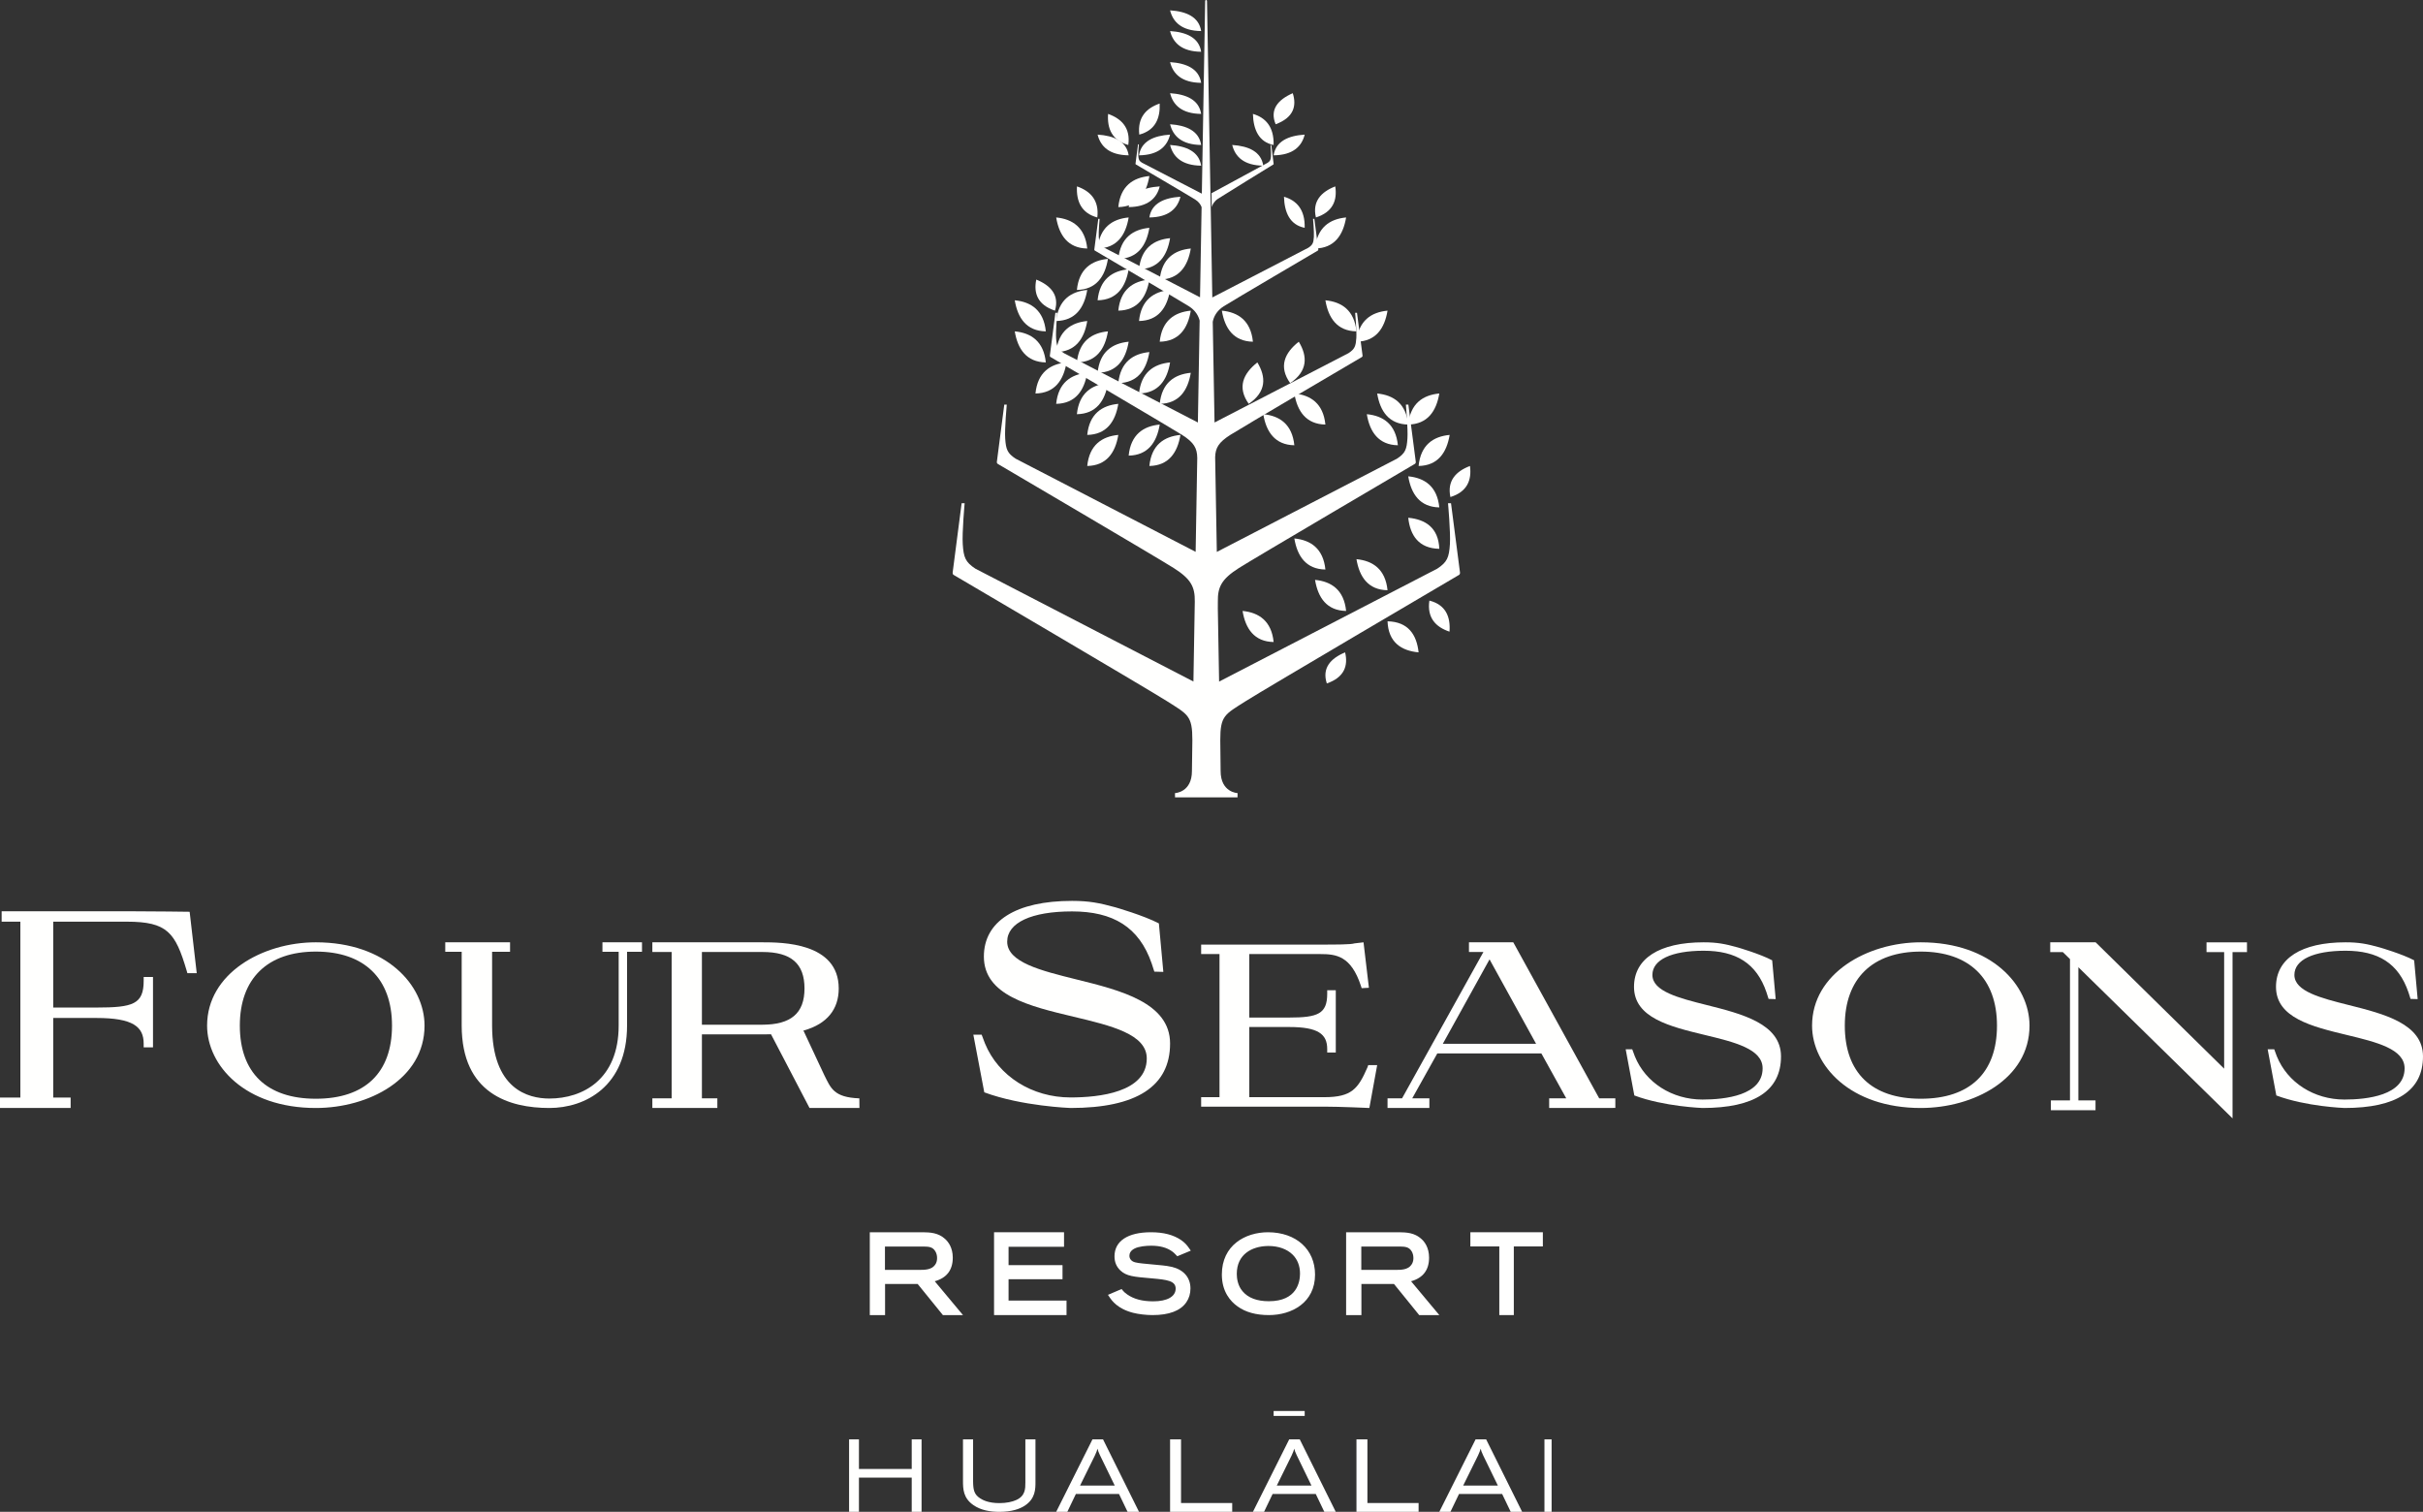 <?xml version="1.0" encoding="UTF-8"?>
<svg width="234px" height="146px" viewBox="0 0 234 146" version="1.1" xmlns="http://www.w3.org/2000/svg" xmlns:xlink="http://www.w3.org/1999/xlink">
    <rect x="0" y="0" width="234" height="146" fill="#333333" stroke="none"/>
    <title>KON_White_Trans</title>
    <g id="Desktop" stroke="none" stroke-width="1" fill="none" fill-rule="evenodd">
        <g id="Desktop-" transform="translate(-603, -3343)" fill="#FFFFFE">
            <g id="Footer" transform="translate(0, 3294)">
                <g id="KON_White_Trans" transform="translate(603, 49)">
                    <polyline id="Fill-1" points="82 139 82.952 139 82.952 141.861 88.049 141.861 88.049 139 89 139 89 146 88.049 146 88.049 142.694 82.952 142.694 82.952 146 82 146 82 139"></polyline>
                    <path d="M93.976,139 L93.976,143.056 C93.986,143.85 94.063,144.315 94.653,144.694 C94.904,144.858 95.446,145.158 96.529,145.158 C97.186,145.158 97.767,145.032 98.143,144.858 C99.024,144.462 99.024,143.755 99.024,143.183 L99.024,139 L100,139 L100,143.105 C100,143.793 100,144.731 98.957,145.41 C98.482,145.719 97.718,146 96.519,146 C95.63,146 94.73,145.856 93.996,145.342 C93.029,144.673 93,143.793 93,143.019 L93,139 L93.976,139" id="Fill-2"></path>
                    <path d="M106.225,140.524 C106.177,140.406 106.12,140.287 106.071,140.168 C106.043,140.078 106.014,139.99 105.996,139.9 C105.966,139.99 105.937,140.089 105.899,140.189 C105.85,140.318 105.793,140.436 105.736,140.565 L104.305,143.465 L107.657,143.465 L106.225,140.524 Z M105.505,139 L106.524,139 L110,146 L108.895,146 L108.069,144.277 L103.902,144.277 L103.076,146 L102,146 L105.505,139 L105.505,139 Z" id="Fill-3"></path>
                    <polyline id="Fill-4" points="113 139 114.058 139 114.058 145.147 119 145.147 119 146 113 146 113 139"></polyline>
                    <path d="M125.226,140.524 C125.176,140.406 125.119,140.287 125.071,140.168 C125.044,140.078 125.014,139.99 124.994,139.9 C124.966,139.99 124.936,140.089 124.898,140.189 C124.851,140.318 124.794,140.436 124.735,140.565 L123.304,143.465 L126.655,143.465 L125.226,140.524 Z M124.505,139 L125.523,139 L129,146 L127.895,146 L127.07,144.277 L122.901,144.277 L122.075,146 L121,146 L124.505,139 L124.505,139 Z" id="Fill-5"></path>
                    <polyline id="Fill-6" points="131 139 132.057 139 132.057 145.147 137 145.147 137 146 131 146 131 139"></polyline>
                    <path d="M143.225,140.524 C143.178,140.406 143.119,140.287 143.072,140.168 C143.044,140.078 143.015,139.99 142.995,139.9 C142.966,139.99 142.936,140.089 142.899,140.189 C142.851,140.318 142.794,140.436 142.737,140.565 L141.305,143.465 L144.656,143.465 L143.225,140.524 Z M142.505,139 L143.523,139 L147,146 L145.897,146 L145.069,144.277 L140.903,144.277 L140.075,146 L139,146 L142.505,139 L142.505,139 Z" id="Fill-7"></path>
                    <polygon id="Fill-8" points="149.154 146 149.846 146 149.846 139 149.154 139"></polygon>
                    <polygon id="Fill-9" points="123 136.738 126 136.738 126 136.262 123 136.262"></polygon>
                    <path d="M90.322,120.83 C90.436,121.009 90.499,121.244 90.499,121.497 C90.499,121.755 90.433,121.976 90.3,122.154 C89.952,122.635 89.284,122.635 88.797,122.635 L85.464,122.635 L85.464,120.381 L89.221,120.381 C89.673,120.392 90.065,120.4 90.322,120.83 Z M92.014,121.454 C92.014,120.471 91.561,119.912 91.295,119.669 C90.613,119.027 89.793,119.013 89.124,119 L84,119 L84,127 L85.475,127 L85.475,123.994 L88.622,123.994 L91.059,127 L93,127 L90.272,123.733 C91.428,123.412 92.014,122.648 92.014,121.454 L92.014,121.454 Z" id="Fill-10"></path>
                    <polyline id="Fill-11" points="97.401 123.536 102.612 123.536 102.612 122.177 97.401 122.177 97.401 120.403 102.758 120.403 102.758 119 96 119 96 127 103 127 103 125.598 97.401 125.598 97.401 123.536"></polyline>
                    <path d="M109.576,120.57 C109.97,120.37 110.658,120.3 111.171,120.3 C112.029,120.3 112.696,120.483 113.213,120.859 C113.343,120.952 113.418,121.031 113.534,121.15 L113.697,121.318 L115,120.776 L114.836,120.542 C114.615,120.226 114.436,120.018 114.073,119.761 C113.325,119.249 112.368,119 111.15,119 C108.915,119 107.632,119.849 107.632,121.325 C107.632,121.881 107.818,122.328 108.204,122.695 C108.797,123.245 109.46,123.302 111.265,123.456 C112.717,123.584 113.539,123.693 113.539,124.442 C113.539,125.211 112.727,125.671 111.37,125.671 C110.318,125.671 109.5,125.455 108.862,125.007 C108.623,124.842 108.529,124.74 108.422,124.611 L108.317,124.484 L107,125.046 L107.157,125.276 C107.363,125.582 107.913,126.393 109.432,126.78 C109.929,126.909 110.68,127 111.301,127 C112.903,127 114.003,126.585 114.569,125.763 C114.833,125.38 114.968,124.931 114.968,124.431 C114.968,123.382 114.318,122.621 113.182,122.346 C112.856,122.269 112.528,122.23 112.25,122.2 C111.93,122.165 111.612,122.136 111.295,122.109 C110.98,122.08 110.665,122.053 110.347,122.017 C109.725,121.951 109.412,121.895 109.221,121.67 C109.125,121.564 109.072,121.425 109.072,121.274 C109.072,121.067 109.159,120.78 109.576,120.57" id="Fill-12"></path>
                    <path d="M125.548,122.992 C125.548,123.794 125.255,125.661 122.54,125.661 C121.391,125.661 120.539,125.34 120.002,124.702 C119.514,124.139 119.442,123.406 119.442,123.02 C119.442,121.095 120.952,120.369 122.365,120.33 C122.411,120.329 122.456,120.327 122.499,120.327 C123.466,120.327 124.292,120.623 124.838,121.164 C125.304,121.625 125.548,122.256 125.548,122.992 Z M122.469,119 C120.245,119 118,120.262 118,123.082 C118,124.739 118.827,125.673 119.519,126.163 C120.282,126.718 121.299,127 122.54,127 C124.76,127 127,125.791 127,123.093 C127,120.657 125.18,119.012 122.469,119 L122.469,119 Z" id="Fill-13"></path>
                    <path d="M136.499,121.497 C136.499,121.755 136.432,121.974 136.297,122.154 C135.953,122.635 135.286,122.635 134.797,122.635 L131.467,122.635 L131.467,120.381 L135.222,120.381 C135.656,120.391 136.066,120.4 136.323,120.83 C136.437,121.007 136.499,121.244 136.499,121.497 Z M138.012,121.454 C138.012,120.467 137.56,119.909 137.296,119.669 C136.614,119.027 135.794,119.013 135.125,119 L130,119 L130,127 L131.478,127 L131.478,123.994 L134.622,123.994 L137.058,127 L139,127 L136.273,123.733 C137.429,123.411 138.012,122.646 138.012,121.454 L138.012,121.454 Z" id="Fill-14"></path>
                    <polyline id="Fill-15" points="142 119 142 120.37 144.795 120.37 144.795 127 146.196 127 146.196 120.37 149 120.37 149 119 142 119"></polyline>
                    <path d="M6.822,107 L0,107 L0,105.993 L1.966,105.993 L1.966,89.007 L0.159,89.007 L0.159,88 L12.244,88 C14.808,88 18.274,88.053 18.308,88.051 L18.317,88.07 L19,93.981 L18.097,93.981 L18.025,93.731 C16.938,90.061 16.172,89.007 12.244,89.007 L5.14,89.007 L5.14,97.3 L9.314,97.3 C12.849,97.3 13.876,96.979 13.876,94.711 L13.876,94.347 L14.776,94.347 L14.776,101.147 L13.876,101.147 L13.876,100.787 C13.876,99.172 12.876,98.307 9.314,98.307 L5.14,98.307 L5.14,105.993 L6.822,105.993 L6.822,107" id="Fill-16"></path>
                    <path d="M30.501,91.896 C25.836,91.896 23.162,94.501 23.162,99.045 C23.162,103.599 25.768,106.107 30.501,106.107 C35.247,106.107 37.858,103.599 37.858,99.045 C37.858,94.501 35.178,91.896 30.501,91.896 M30.501,107 C23.682,107 20,102.902 20,99.045 C20,94.009 25.339,91 30.501,91 C37.32,91 41,95.145 41,99.045 C41,104.212 35.593,107 30.501,107" id="Fill-17"></path>
                    <path d="M53.054,107 C49.192,107 44.587,105.619 44.587,99.035 L44.587,91.915 L43,91.915 L43,91 L49.258,91 L49.258,91.915 L47.524,91.915 L47.524,99.035 C47.524,105.171 50.99,106.088 53.054,106.088 C56.29,106.088 59.748,104.236 59.748,99.035 L59.748,91.915 L58.182,91.915 L58.182,91 L62,91 L62,91.915 L60.558,91.915 L60.558,99.035 C60.558,104.915 56.518,107 53.054,107" id="Fill-18"></path>
                    <path d="M67.787,98.958 L73.612,98.958 C76.395,98.958 77.694,97.845 77.694,95.458 C77.694,93.054 76.403,91.935 73.633,91.935 L67.787,91.935 L67.787,98.958 Z M73.781,99.892 L67.787,99.892 L67.787,106.065 L69.278,106.065 L69.278,107 L63,107 L63,106.065 L64.864,106.065 L64.864,91.935 L63,91.935 L63,91 L73.633,91 C75.456,91 81,91 81,95.458 C81,97.482 79.857,98.873 77.685,99.498 C77.685,99.498 76.458,99.892 73.781,99.892 L73.781,99.892 Z" id="Fill-19"></path>
                    <path d="M111.918,89.174 L112.349,93.857 L111.479,93.833 L111.225,93.047 C110.009,89.523 107.495,88.016 103.53,88.016 C99.609,88.016 97.269,89.109 97.269,90.935 C97.269,92.927 100.515,93.732 103.952,94.584 C108.195,95.633 113,96.825 113,100.775 C113,104.905 109.767,107 103.39,107 C103.39,107 98.695,106.837 95.057,105.488 L94,99.919 L94.802,99.919 L95.121,100.762 C96.423,103.933 99.669,105.982 103.39,105.982 C106.139,105.982 110.749,105.492 110.749,102.214 C110.749,99.868 107.311,99.051 103.672,98.184 C99.417,97.171 95.017,96.122 95.017,92.376 C95.017,88.957 98.119,87 103.53,87 C105.178,87 106.162,87.193 107.737,87.626 C107.737,87.626 110.447,88.404 111.918,89.174" id="Fill-20"></path>
                    <path d="M132.245,107 L132.167,106.997 C132.14,106.996 129.407,106.87 127.899,106.87 L116,106.87 L116,105.956 L117.773,105.956 L117.773,92.136 L116,92.136 L116,91.221 L127.522,91.221 C128.973,91.221 130.472,91.221 130.81,91.103 L131.682,91 L132.202,95.391 L131.502,95.428 L131.429,95.204 C130.478,92.302 129.025,92.136 127.522,92.136 L120.65,92.136 L120.65,98.266 L124.508,98.266 C127.258,98.266 128.175,97.911 128.175,95.971 L128.175,95.631 L129.003,95.631 L129.003,101.646 L128.175,101.646 L128.175,101.307 C128.175,99.851 127.282,99.18 124.508,99.18 L120.65,99.18 L120.65,105.956 L127.899,105.956 C130.544,105.956 131.161,105.14 132.061,103.076 L132.137,102.859 L133,102.859 L132.245,107" id="Fill-21"></path>
                    <path d="M139.34,100.8 L148.346,100.8 L143.852,92.648 L139.34,100.8 Z M149.61,107 L149.61,106.065 L151.258,106.065 L148.858,101.733 L138.806,101.733 L136.387,106.065 L138.041,106.065 L138.041,107 L134,107 L134,106.065 L135.405,106.065 L143.26,91.935 L141.864,91.935 L141.864,91 L146.142,91 L146.235,91.164 L154.44,106.065 L156,106.065 L156,106.994 L149.61,107 L149.61,107 Z" id="Fill-22"></path>
                    <path d="M185.5,91 C180.339,91 175,94.009 175,99.045 C175,102.902 178.681,107 185.5,107 C190.59,107 196,104.212 196,99.045 C196,95.145 192.319,91 185.5,91 M185.5,106.107 C180.769,106.107 178.161,103.599 178.161,99.045 C178.161,94.501 180.836,91.896 185.5,91.896 C190.176,91.896 192.858,94.501 192.858,99.045 C192.858,103.599 190.244,106.107 185.5,106.107" id="Fill-23"></path>
                    <polyline id="Fill-24" points="198 91 198 91.949 199.219 91.949 199.908 92.621 199.908 106.265 198.063 106.265 198.063 107.213 202.374 107.213 202.374 106.265 200.717 106.265 200.717 93.405 215.435 107.834 215.606 108 215.606 91.949 217 91.949 217 91.002 213.094 91.002 213.094 91.949 214.796 91.949 214.796 103.203 202.416 91.029 202.385 91 198 91"></polyline>
                    <path d="M82.991,106.07 C80.501,105.98 80.23,105.06 79.61,103.837 L77.346,99 L74,99 L78.18,107 L83,107 L82.991,106.07" id="Fill-25"></path>
                    <path d="M171.146,92.739 L171.486,96.485 L170.799,96.466 L170.599,95.837 C169.64,93.018 167.655,91.814 164.523,91.814 C161.428,91.814 159.58,92.687 159.58,94.148 C159.58,95.742 162.144,96.385 164.858,97.066 C168.207,97.908 172,98.859 172,102.02 C172,105.325 169.449,107 164.414,107 C164.414,107 160.707,106.869 157.835,105.79 L157,101.334 L157.633,101.334 L157.884,102.01 C158.913,104.546 161.476,106.185 164.414,106.185 C166.583,106.185 170.224,105.793 170.224,103.171 C170.224,101.295 167.509,100.64 164.636,99.947 C161.276,99.137 157.803,98.298 157.803,95.301 C157.803,92.567 160.252,91 164.523,91 C165.825,91 166.6,91.154 167.845,91.501 C167.845,91.501 169.985,92.123 171.146,92.739" id="Fill-26"></path>
                    <path d="M233.145,92.739 L233.485,96.485 L232.798,96.466 L232.598,95.837 C231.639,93.018 229.654,91.814 226.523,91.814 C223.427,91.814 221.58,92.687 221.58,94.148 C221.58,95.742 224.143,96.385 226.855,97.066 C230.206,97.908 234,98.859 234,102.02 C234,105.325 231.446,107 226.412,107 C226.412,107 222.707,106.869 219.835,105.79 L219,101.334 L219.633,101.334 L219.884,102.01 C220.913,104.546 223.476,106.185 226.412,106.185 C228.582,106.185 232.223,105.793 232.223,103.171 C232.223,101.295 229.508,100.64 226.635,99.947 C223.276,99.137 219.803,98.298 219.803,95.301 C219.803,92.567 222.251,91 226.523,91 C227.824,91 228.601,91.154 229.844,91.501 C229.844,91.501 231.983,92.123 233.145,92.739" id="Fill-27"></path>
                    <path d="M141.962,45 C140.601,45.516 139.739,46.435 140.072,48 C141.707,47.494 142.143,46.349 141.962,45" id="Fill-28"></path>
                    <path d="M136,46 C136.285,47.716 137.135,48.966 139,49 C138.796,46.966 137.584,46.15 136,46" id="Fill-29"></path>
                    <path d="M139,53 C138.922,50.976 137.684,50.159 136,50 C136.188,51.714 137.016,52.959 139,53" id="Fill-30"></path>
                    <path d="M134,30 C132.415,30.153 131.204,30.969 131,33 C132.861,32.97 133.718,31.719 134,30" id="Fill-31"></path>
                    <path d="M128,29 C128.284,30.719 129.138,31.968 131,32 C130.796,29.973 129.583,29.153 128,29" id="Fill-32"></path>
                    <path d="M127,24 C128.863,23.966 129.713,22.719 130,21 C128.415,21.15 127.204,21.969 127,24" id="Fill-33"></path>
                    <path d="M128.952,18 C127.581,18.533 126.719,19.455 127.084,21 C128.731,20.477 129.158,19.333 128.952,18" id="Fill-34"></path>
                    <path d="M124,19 C124.043,20.523 124.574,21.719 125.998,22 C126.047,20.221 125.198,19.347 124,19" id="Fill-35"></path>
                    <path d="M123,15 C124.858,14.98 125.714,14.145 126,13 C124.415,13.1 123.208,13.646 123,15" id="Fill-36"></path>
                    <path d="M124.847,9 C123.424,9.625 122.6,10.573 123.196,12 C124.924,11.362 125.245,10.242 124.847,9" id="Fill-37"></path>
                    <path d="M122.998,14 C123.046,12.221 122.199,11.347 121,11 C121.043,12.523 121.573,13.719 122.998,14" id="Fill-38"></path>
                    <path d="M122,16 C121.798,14.646 120.585,14.103 119,14 C119.287,15.146 120.138,15.977 122,16" id="Fill-39"></path>
                    <path d="M117.619,19.2 C118.075,18.896 122.971,15.885 122.971,15.885 C122.983,15.878 123.001,15.863 123,15.823 L122.775,14 L122.699,14 C122.699,14 122.765,14.767 122.746,15.073 C122.723,15.424 122.679,15.546 122.426,15.719 L117,18.659 C117.01,19.101 117.015,19.548 117.025,20 C117.098,19.741 117.261,19.439 117.619,19.2" id="Fill-40"></path>
                    <path d="M116,3 C115.795,1.644 114.582,1.1 113,1 C113.285,2.144 114.137,2.977 116,3" id="Fill-41"></path>
                    <path d="M116,5 C115.796,3.646 114.583,3.1 113,3 C113.287,4.145 114.138,4.979 116,5" id="Fill-42"></path>
                    <path d="M116,8 C115.796,6.646 114.583,6.101 113,6 C113.285,7.143 114.138,7.98 116,8" id="Fill-43"></path>
                    <path d="M116,11 C115.795,9.647 114.583,9.103 113,9 C113.287,10.146 114.138,10.98 116,11" id="Fill-44"></path>
                    <path d="M116,14 C115.796,12.646 114.582,12.103 113,12 C113.284,13.146 114.139,13.976 116,14" id="Fill-45"></path>
                    <path d="M116,16 C115.795,14.647 114.583,14.103 113,14 C113.285,15.145 114.138,15.977 116,16" id="Fill-46"></path>
                    <path d="M111.994,10 C110.702,10.442 109.839,11.339 110.025,13 C111.566,12.596 112.06,11.427 111.994,10" id="Fill-47"></path>
                    <path d="M110,15 C111.862,14.977 112.715,14.146 113,13 C111.417,13.103 110.204,13.646 110,15" id="Fill-48"></path>
                    <path d="M108.963,14 C109.194,12.372 108.327,11.466 107.013,11 C106.912,12.404 107.389,13.566 108.963,14" id="Fill-49"></path>
                    <path d="M109,15 C108.797,13.647 107.585,13.101 106,13 C106.286,14.146 107.137,14.976 109,15" id="Fill-50"></path>
                    <path d="M113,23 C111.418,23.151 110.204,23.967 110,26 C111.863,25.966 112.718,24.716 113,23" id="Fill-51"></path>
                    <path d="M108,25 C109.863,24.97 110.714,23.719 111,22 C109.418,22.153 108.206,22.969 108,25" id="Fill-52"></path>
                    <path d="M115,24 C113.416,24.15 112.204,24.969 112,27 C113.86,26.966 114.715,25.718 115,24" id="Fill-53"></path>
                    <path d="M111,21 C112.86,20.98 113.714,20.145 114,19 C112.416,19.101 111.203,19.643 111,21" id="Fill-54"></path>
                    <path d="M109,20 C110.861,19.979 111.714,19.145 112,18 C110.415,18.1 109.205,18.646 109,20" id="Fill-55"></path>
                    <path d="M108,20 C109.863,19.964 110.715,18.719 111,17 C109.417,17.153 108.203,17.97 108,20" id="Fill-56"></path>
                    <path d="M109,21 C107.416,21.148 106.203,21.968 106,24 C107.861,23.964 108.716,22.718 109,21" id="Fill-57"></path>
                    <path d="M105.972,21 C106.169,19.347 105.303,18.45 104.007,18 C103.933,19.418 104.421,20.586 105.972,21" id="Fill-58"></path>
                    <path d="M105,24 C104.796,21.969 103.583,21.153 102,21 C102.284,22.719 103.138,23.97 105,24" id="Fill-59"></path>
                    <path d="M107,32 C105.415,32.15 104.204,32.967 104,35 C105.861,34.966 106.716,33.718 107,32" id="Fill-60"></path>
                    <path d="M102,34 C103.863,33.968 104.716,32.719 105,31 C103.417,31.153 102.206,31.969 102,34" id="Fill-61"></path>
                    <path d="M109,33 C107.415,33.153 106.204,33.97 106,36 C107.861,35.964 108.716,34.72 109,33" id="Fill-62"></path>
                    <path d="M111,34 C109.418,34.153 108.204,34.969 108,37 C109.861,36.964 110.714,35.719 111,34" id="Fill-63"></path>
                    <path d="M113,35 C111.416,35.153 110.204,35.969 110,38 C111.863,37.964 112.716,36.716 113,35" id="Fill-64"></path>
                    <path d="M115,36 C113.416,36.153 112.203,36.974 112,39 C113.861,38.968 114.714,37.722 115,36" id="Fill-65"></path>
                    <path d="M112,33 C113.862,32.964 114.716,31.72 115,30 C113.417,30.153 112.206,30.969 112,33" id="Fill-66"></path>
                    <path d="M110,31 C111.863,30.966 112.714,29.719 113,28 C111.416,28.153 110.204,28.969 110,31" id="Fill-67"></path>
                    <path d="M108,30 C109.86,29.966 110.715,28.718 111,27 C109.416,27.15 108.203,27.967 108,30" id="Fill-68"></path>
                    <path d="M106,29 C107.861,28.968 108.714,27.719 109,26 C107.416,26.153 106.203,26.969 106,29" id="Fill-69"></path>
                    <path d="M104,28 C105.861,27.964 106.714,26.719 107,25 C105.416,25.15 104.206,25.966 104,28" id="Fill-70"></path>
                    <path d="M105,28 C103.417,28.151 102.207,28.969 102,31 C103.861,30.966 104.713,29.719 105,28" id="Fill-71"></path>
                    <path d="M101.883,30 C102.324,28.5 101.472,27.568 100.078,27 C99.808,28.303 100.199,29.439 101.883,30" id="Fill-72"></path>
                    <path d="M101,32 C100.796,29.971 99.584,29.153 98,29 C98.286,30.719 99.139,31.968 101,32" id="Fill-73"></path>
                    <path d="M101,35 C100.797,32.966 99.584,32.15 98,32 C98.284,33.716 99.137,34.964 101,35" id="Fill-74"></path>
                    <path d="M105,42 C106.861,41.964 107.716,40.719 108,39 C106.418,39.15 105.204,39.969 105,42" id="Fill-75"></path>
                    <path d="M105,45 C106.861,44.964 107.716,43.719 108,42 C106.418,42.15 105.206,42.969 105,45" id="Fill-76"></path>
                    <path d="M104,40 C105.862,39.966 106.716,38.717 107,37 C105.417,37.153 104.206,37.972 104,40" id="Fill-77"></path>
                    <path d="M102,39 C103.862,38.964 104.713,37.716 105,36 C103.414,36.15 102.204,36.966 102,39" id="Fill-78"></path>
                    <path d="M100,38 C101.863,37.966 102.716,36.716 103,35 C101.417,35.15 100.204,35.965 100,38" id="Fill-79"></path>
                    <path d="M139.842,48.598 C139.842,48.598 140.099,51.417 140.025,52.548 C139.94,53.833 139.769,54.284 138.797,54.92 L117.736,65.821 L117.734,65.82 C117.698,63.744 117.657,61.369 117.611,58.784 L117.614,58.1 C117.59,56.681 117.975,55.92 119.644,54.857 C121.091,53.935 136.639,44.798 136.639,44.798 C136.675,44.777 136.733,44.735 136.73,44.61 L136.012,39.077 L135.773,39.077 C135.773,39.077 135.985,41.405 135.923,42.338 C135.854,43.399 135.713,43.772 134.911,44.296 L117.514,53.3 C117.467,50.621 117.418,47.804 117.366,44.923 L117.353,44.141 C117.381,43.245 117.698,42.711 118.825,41.993 C119.907,41.304 131.521,34.48 131.521,34.48 C131.548,34.465 131.592,34.432 131.588,34.34 L131.052,30.207 L130.874,30.207 C130.874,30.207 131.033,31.946 130.987,32.643 C130.935,33.435 130.829,33.714 130.23,34.105 L117.293,40.801 C117.235,37.562 117.178,34.289 117.12,31.077 C117.21,30.62 117.471,30.028 118.181,29.576 C118.954,29.083 127.269,24.198 127.269,24.198 C127.288,24.188 127.32,24.164 127.317,24.098 L126.934,21.138 L126.806,21.138 C126.806,21.138 126.919,22.385 126.886,22.883 C126.849,23.45 126.775,23.649 126.345,23.929 L117.078,28.726 C117.023,25.744 116.973,22.841 116.925,20.098 L116.925,20.097 C116.915,19.634 116.909,19.174 116.899,18.721 C116.707,8.031 116.565,0.091 116.565,0.091 C116.565,0.04 116.528,0 116.476,0 C116.427,0 116.39,0.04 116.39,0.091 C116.39,0.091 116.252,8.022 116.067,18.703 C116.065,18.916 116.06,19.135 116.056,19.35 C116.06,19.135 116.063,18.916 116.067,18.703 L110.275,15.706 C110.004,15.528 109.956,15.403 109.932,15.043 C109.912,14.728 109.983,13.942 109.983,13.942 L109.903,13.942 L109.661,15.812 C109.659,15.853 109.679,15.868 109.69,15.876 C109.69,15.876 114.949,18.964 115.437,19.277 C115.777,19.492 115.953,19.761 116.044,20.003 L116.044,20.004 C115.996,22.771 115.946,25.701 115.892,28.71 L106.656,23.929 C106.225,23.649 106.151,23.45 106.114,22.882 C106.081,22.383 106.194,21.138 106.194,21.138 L106.066,21.138 L105.682,24.097 C105.681,24.164 105.712,24.186 105.731,24.198 C105.731,24.198 114.046,29.085 114.819,29.577 C115.469,29.989 115.742,30.522 115.855,30.959 L115.855,30.961 L115.855,30.962 C115.799,34.21 115.741,37.523 115.685,40.801 L102.748,34.105 C102.149,33.713 102.043,33.435 101.991,32.643 C101.947,31.946 102.104,30.207 102.104,30.207 L101.924,30.207 L101.389,34.34 C101.384,34.432 101.43,34.464 101.455,34.48 C101.455,34.48 113.07,41.305 114.152,41.995 C115.312,42.732 115.613,43.278 115.625,44.226 L115.61,45.06 L115.61,45.059 C115.561,47.89 115.514,50.657 115.468,53.292 L98.09,44.298 C97.287,43.774 97.146,43.401 97.076,42.339 C97.015,41.407 97.227,39.077 97.227,39.077 L96.987,39.077 L96.27,44.611 C96.266,44.735 96.324,44.778 96.359,44.799 C96.359,44.799 111.909,53.935 113.356,54.859 C115.026,55.92 115.409,56.682 115.386,58.102 L115.386,58.114 C115.337,60.959 115.293,63.561 115.254,65.815 L94.203,54.92 C93.231,54.284 93.06,53.833 92.977,52.548 C92.903,51.418 93.16,48.596 93.16,48.596 L92.869,48.596 L92.001,55.299 C91.993,55.45 92.064,55.502 92.109,55.527 C92.109,55.527 110.94,66.591 112.693,67.709 C114.739,69.012 115.152,69.103 115.152,71.487 C115.152,71.597 115.11,74.357 115.11,74.458 C115.11,76.536 113.473,76.591 113.473,76.591 L113.478,77 L119.513,77 L119.518,76.591 C119.518,76.591 117.881,76.536 117.881,74.458 C117.881,74.357 117.848,71.696 117.848,71.487 C117.848,69.103 118.261,69.011 120.307,67.709 C122.062,66.591 140.893,55.527 140.893,55.527 C140.936,55.502 141.006,55.45 141,55.299 L140.131,48.598 L139.842,48.598" id="Fill-80"></path>
                    <path d="M109,44 C110.862,43.966 111.716,42.719 112,41 C110.416,41.15 109.203,41.969 109,44" id="Fill-81"></path>
                    <path d="M114,42 C112.415,42.15 111.203,42.969 111,45 C112.861,44.966 113.714,43.719 114,42" id="Fill-82"></path>
                    <path d="M124.597,37 C126.305,35.84 126.286,34.415 125.43,33 C124.056,34.079 123.464,35.408 124.597,37" id="Fill-83"></path>
                    <path d="M121.429,35 C120.057,36.079 119.463,37.408 120.597,39 C122.306,37.84 122.287,36.415 121.429,35" id="Fill-84"></path>
                    <path d="M118,30 C118.286,31.719 119.137,32.964 121,33 C120.794,30.969 119.584,30.153 118,30" id="Fill-85"></path>
                    <path d="M128,41 C127.794,38.969 126.583,38.153 125,38 C125.284,39.718 126.136,40.964 128,41" id="Fill-86"></path>
                    <path d="M125,43 C124.794,40.969 123.583,40.153 122,40 C122.286,41.719 123.138,42.964 125,43" id="Fill-87"></path>
                    <path d="M134,57 C133.796,54.97 132.581,54.153 131,54 C131.283,55.719 132.136,56.968 134,57" id="Fill-88"></path>
                    <path d="M130,59 C129.796,56.97 128.581,56.153 127,56 C127.282,57.719 128.136,58.968 130,59" id="Fill-89"></path>
                    <path d="M125,52 C125.285,53.721 126.138,54.968 128,55 C127.794,52.973 126.583,52.153 125,52" id="Fill-90"></path>
                    <path d="M123,62 C122.796,59.97 121.581,59.153 120,59 C120.283,60.719 121.136,61.97 123,62" id="Fill-91"></path>
                    <path d="M138.042,58 C137.796,59.665 138.663,60.559 139.985,61 C140.095,59.568 139.626,58.401 138.042,58" id="Fill-92"></path>
                    <path d="M134,60 C134.081,62.026 135.321,62.842 137,63 C136.817,61.287 135.989,60.041 134,60" id="Fill-93"></path>
                    <path d="M128.137,66 C129.84,65.412 130.208,64.282 129.903,63 C128.498,63.584 127.654,64.519 128.137,66" id="Fill-94"></path>
                    <path d="M136,41 C135.796,38.97 134.584,38.153 133,38 C133.286,39.72 134.139,40.968 136,41" id="Fill-95"></path>
                    <path d="M135,43 C134.797,40.966 133.584,40.15 132,40 C132.284,41.716 133.137,42.964 135,43" id="Fill-96"></path>
                    <path d="M137,45 C138.862,44.966 139.713,43.718 140,42 C138.414,42.15 137.203,42.965 137,45" id="Fill-97"></path>
                    <path d="M139,38 C137.414,38.15 136.203,38.965 136,41 C137.858,40.964 138.713,39.718 139,38" id="Fill-98"></path>
                </g>
            </g>
        </g>
    </g>
</svg>